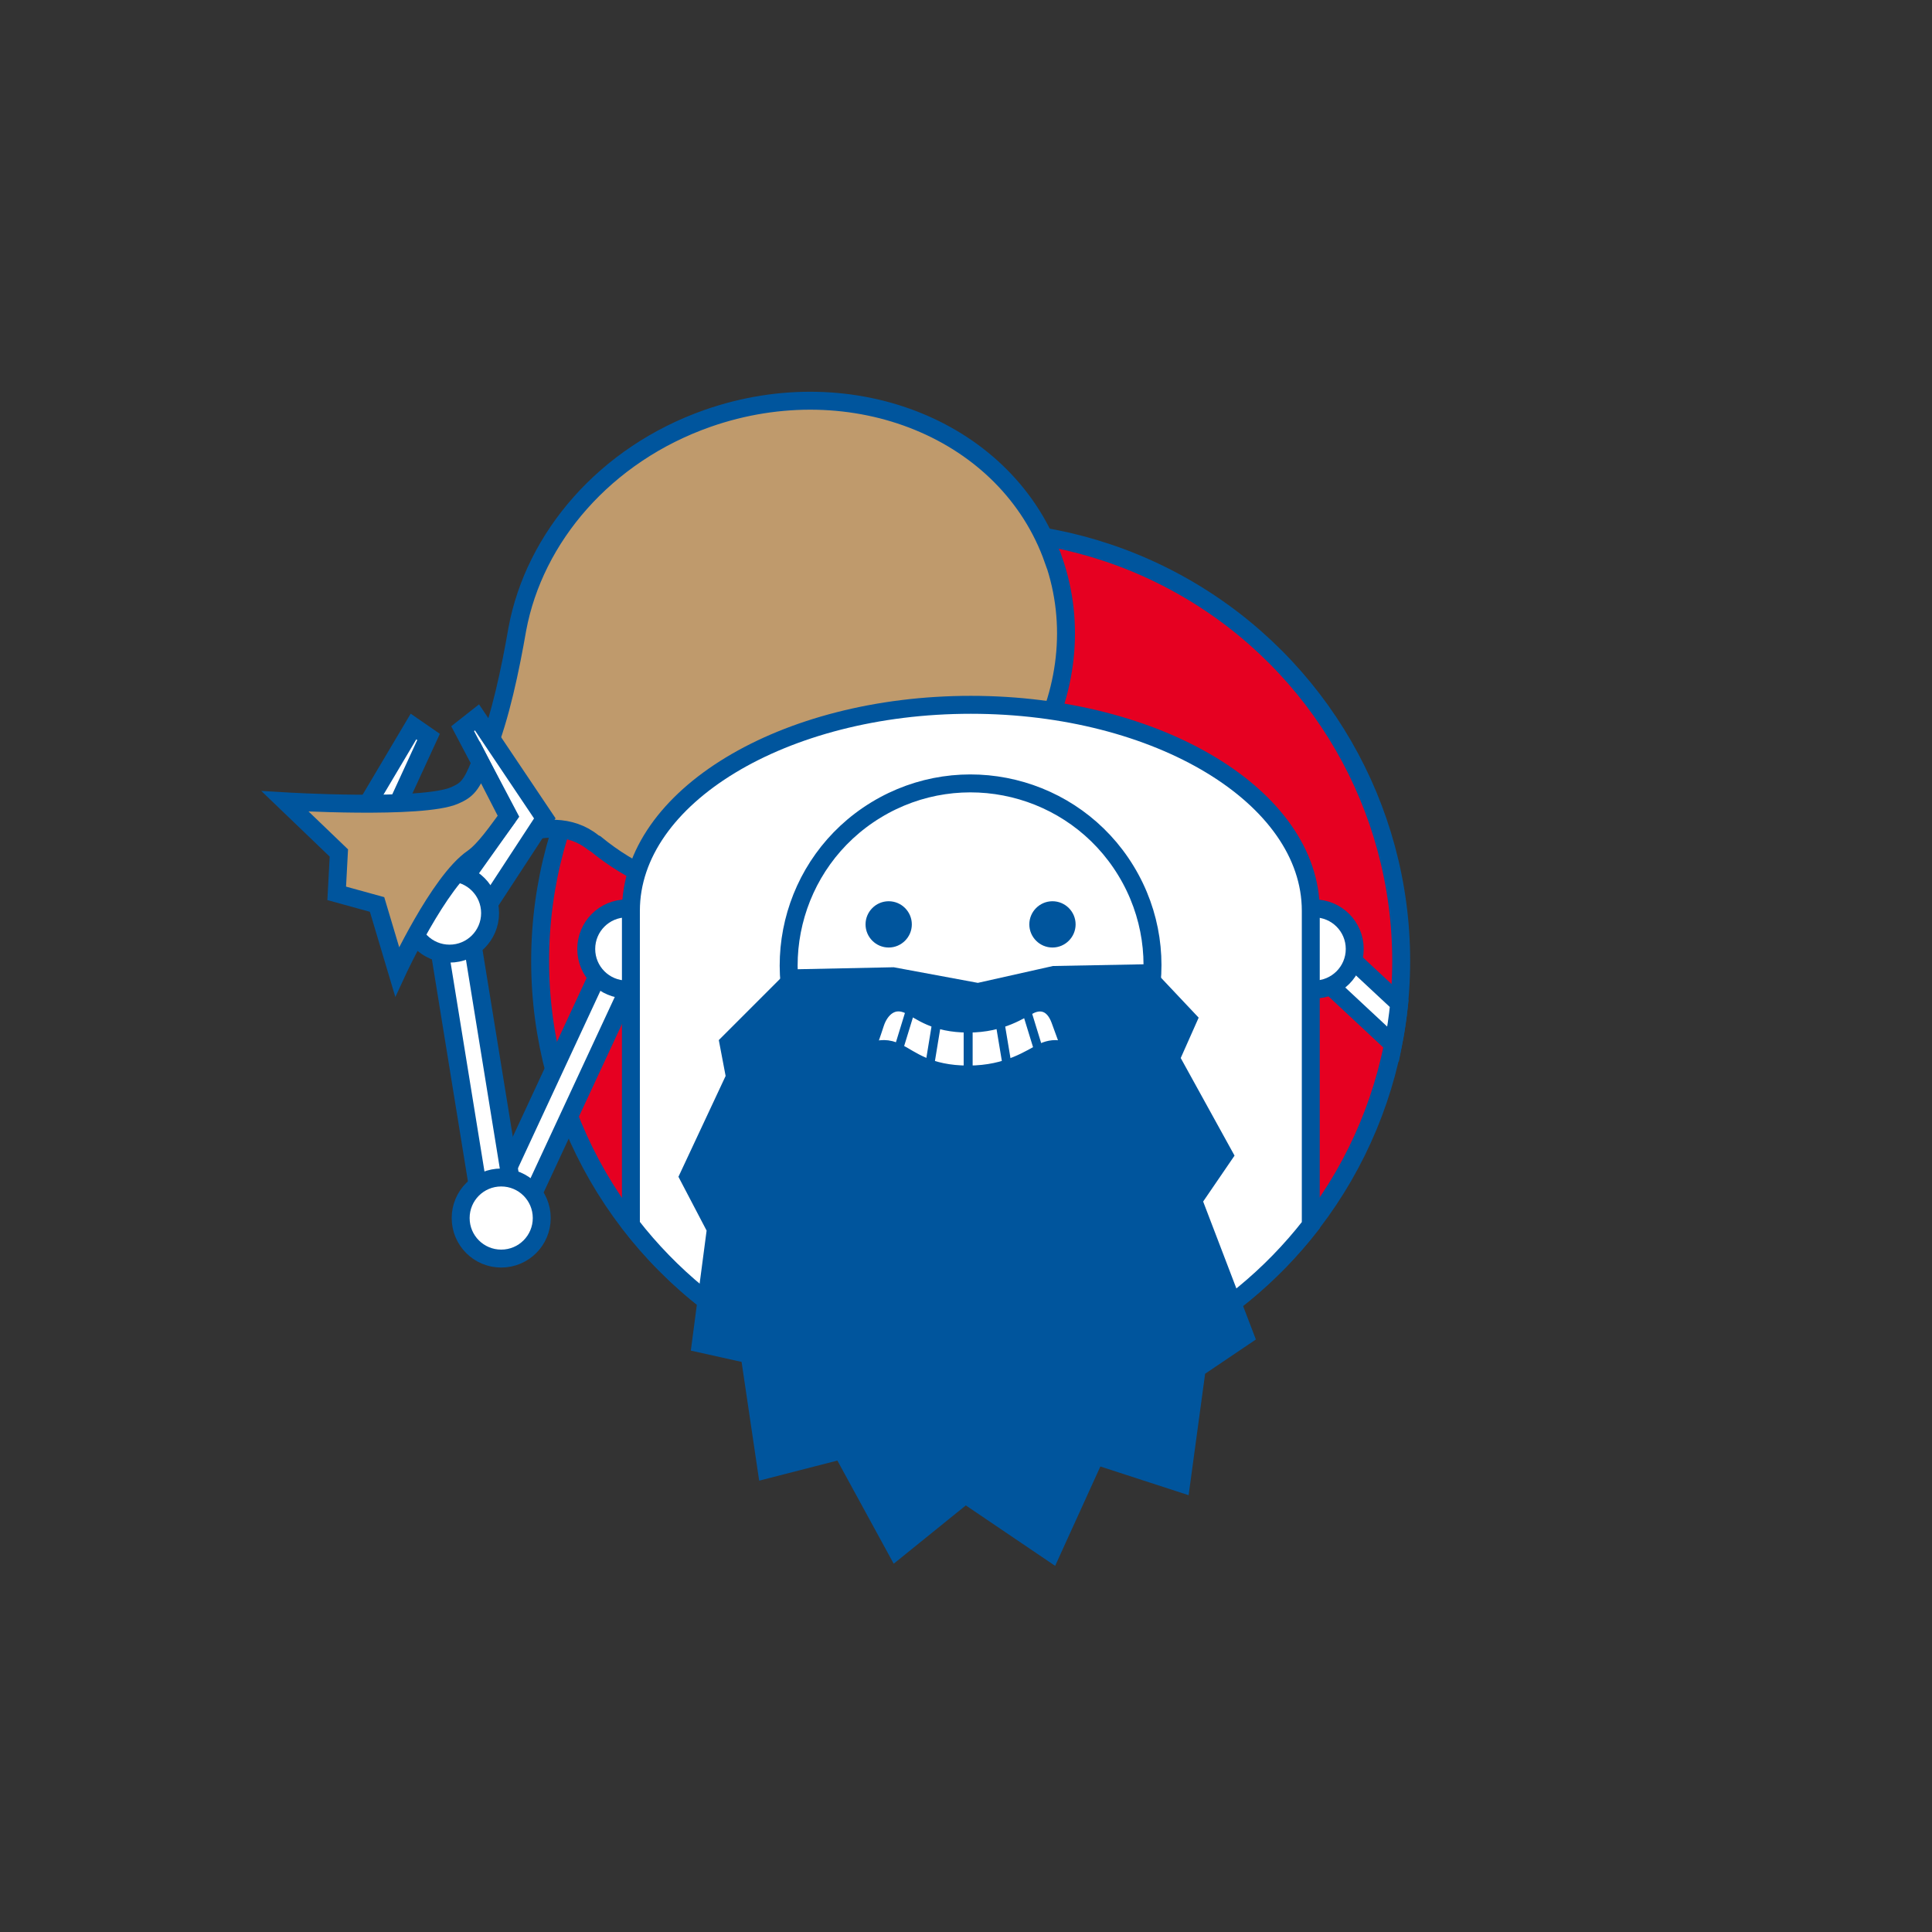 <?xml version="1.0" encoding="UTF-8"?><svg id="Ebene_1" xmlns="http://www.w3.org/2000/svg" viewBox="0 0 107.7 107.7"><rect x="0" y="0" width="107.7" height="107.7" fill="#333333" stroke="none"/><defs><style>.cls-1,.cls-2,.cls-3{fill:none;}.cls-4{fill:#00559d;}.cls-5{fill:#e60021;}.cls-5,.cls-6,.cls-7,.cls-2,.cls-3{stroke:#00559d;stroke-miterlimit:10;}.cls-6{fill:#fff;}.cls-7{fill:#bf9a6c;}.cls-3{stroke-width:.5px;}</style></defs><rect class="cls-1" width="107.7" height="107.7"/><g><circle class="cls-5" cx="54.11" cy="53.57" r="24"/><path class="cls-7" d="M58.72,31.21c-2.52-7.2-11.15-10.73-19.27-7.89-5.73,2.01-9.66,6.65-10.61,11.74-.39,2.25-.95,4.92-1.73,6.84l1.57,4.71c1.5-.55,3.13-.66,4.38,.35,.05,.04,.1,.06,.14,.08,3.91,3.23,9.77,4.32,15.38,2.35,8.12-2.84,12.67-10.98,10.15-18.18Z"/><polygon class="cls-6" points="27.14 50.56 30.37 45.62 26.59 39.99 25.79 40.62 28.36 45.49 26.04 48.75 27.14 50.56"/><polygon class="cls-6" points="23.09 51.08 19.59 46.33 23.05 40.5 23.89 41.08 21.59 46.08 24.09 49.21 23.09 51.08"/><rect class="cls-6" x="22.95" y="59.6" width="17.08" height="1.87" transform="translate(-36.68 63.57) rotate(-65.07)"/><path class="cls-6" d="M73.89,52.11l-1.29,1.39,5.06,4.72c.15-.75,.26-1.51,.34-2.28l-4.11-3.83Z"/><path class="cls-6" d="M37.2,52.9c0,1.25-1.01,2.26-2.26,2.26s-2.26-1.01-2.26-2.26,1.01-2.26,2.26-2.26,2.26,1.01,2.26,2.26Z"/><path class="cls-6" d="M71,52.9c0,1.25,1.01,2.26,2.26,2.26s2.26-1.01,2.26-2.26-1.01-2.26-2.26-2.26-2.26,1.01-2.26,2.26Z"/><path class="cls-6" d="M73.07,50.77c0-6.34-8.49-11.48-18.95-11.48s-18.95,5.14-18.95,11.48v17.52c4.39,5.65,11.25,9.29,18.95,9.29s14.56-3.64,18.95-9.28v-17.52Z"/><circle class="cls-6" cx="54.11" cy="53.81" r="10.14" transform="translate(-20.1 36.01) rotate(-31.35)"/><path class="cls-4" d="M48.25,51.53c0-.71,.58-1.29,1.29-1.29s1.29,.58,1.29,1.29-.58,1.29-1.29,1.29-1.29-.58-1.29-1.29Z"/><path class="cls-4" d="M57.38,51.53c0-.71,.58-1.29,1.29-1.29s1.29,.58,1.29,1.29-.58,1.29-1.29,1.29-1.29-.58-1.29-1.29Z"/><polygon class="cls-4" points="44.01 54.04 49.82 53.92 54.51 54.79 58.7 53.85 64.01 53.75 66.82 56.73 65.82 58.98 68.82 64.42 67.07 66.98 70.01 74.67 67.18 76.58 66.26 83.35 61.34 81.75 58.82 87.29 53.84 83.92 49.82 87.17 46.68 81.42 42.32 82.54 41.34 75.92 38.51 75.29 39.39 68.6 37.82 65.6 40.45 59.98 40.07 57.98 44.01 54.04"/><rect class="cls-6" x="25.58" y="51.03" width="1.87" height="17.08" transform="translate(-9.19 5.01) rotate(-9.21)"/><path class="cls-6" d="M30.2,67.9c0,1.25-1.01,2.26-2.26,2.26s-2.26-1.01-2.26-2.26,1.01-2.26,2.26-2.26,2.26,1.01,2.26,2.26Z"/><path class="cls-6" d="M27.32,50.9c0,1.25-1.01,2.26-2.26,2.26s-2.26-1.01-2.26-2.26,1.01-2.26,2.26-2.26,2.26,1.01,2.26,2.26Z"/><path class="cls-7" d="M28.33,45.52c-.61,.82-1.31,1.85-1.98,2.32-1.88,1.29-4.21,6.33-4.21,6.33l-1.12-3.75-2.25-.62,.12-2.25-3-2.88s7.67,.46,9.46-.33c.68-.3,.92-.53,1.44-1.82l1.54,3Z"/><g><path class="cls-2" d="M60.08,59.38c.23,.52,.52,1.1,.87,1.76"/><path class="cls-2" d="M47.01,61.21c.33-.65,.6-1.19,.8-1.64"/><g><path class="cls-6" d="M60.13,59.5c-.46-1.08-1.29-1.17-1.95-.87-.68,.32-1.93,1.27-4.2,1.27s-3.22-.86-3.96-1.23c-1.06-.52-1.86,.09-2.24,.96l.03-.06c.62-1.35,.77-1.91,.98-2.53,.27-.83,.97-1.47,1.92-1,.62,.31,1.4,1.02,3.27,1.02s2.9-.79,3.46-1.05c.56-.26,1.28-.17,1.65,.83,.25,.67,.51,1.47,.99,2.54l.04,.12Z"/><line class="cls-3" x1="53.97" y1="56.92" x2="53.97" y2="59.97"/><line class="cls-3" x1="55.67" y1="56.55" x2="56.21" y2="59.79"/><line class="cls-3" x1="57.15" y1="56.1" x2="58.01" y2="58.9"/><line class="cls-3" x1="52.29" y1="56.55" x2="51.76" y2="59.79"/><line class="cls-3" x1="50.82" y1="56.1" x2="49.96" y2="58.9"/></g></g></g></svg>